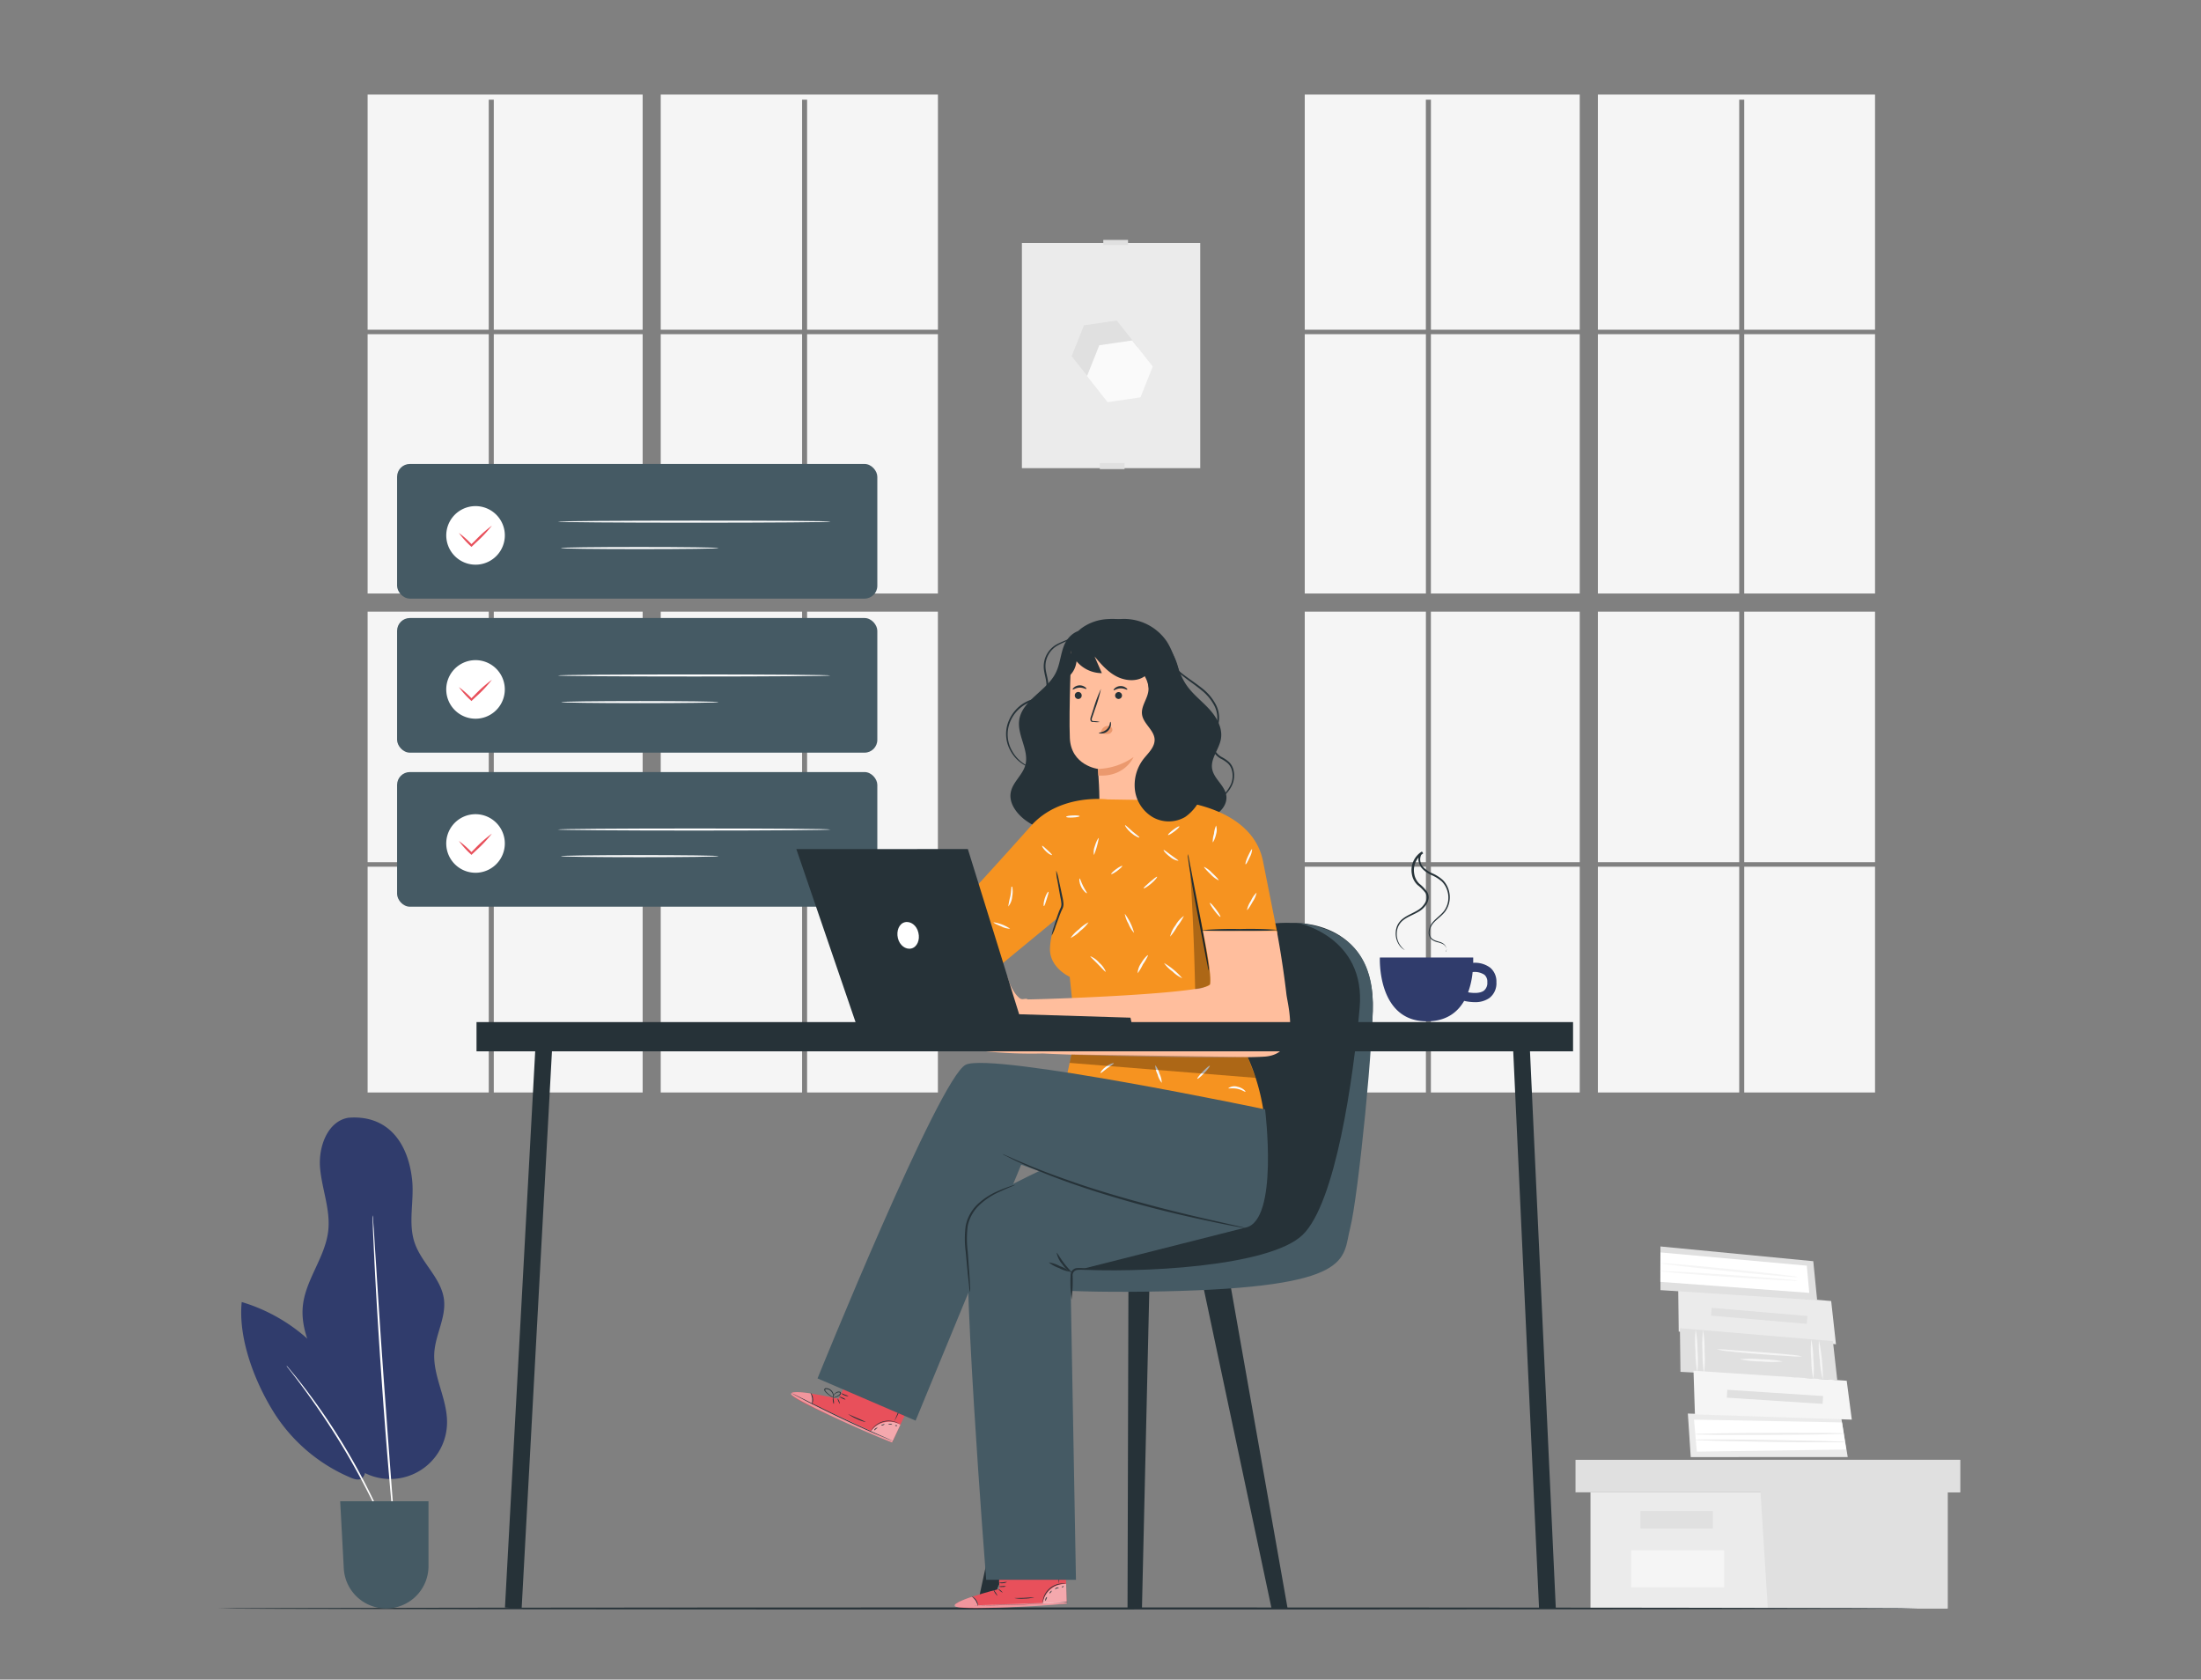 <svg xmlns="http://www.w3.org/2000/svg" id="Layer_1" data-name="Layer 1" viewBox="0 0 557 425"><rect x="0" y="0" width="557" height="425" fill="#808080" stroke="none"/><defs><style>.cls-1{fill:#ebebeb;}.cls-2{fill:#e0e0e0;}.cls-3{fill:#fafafa;}.cls-4{fill:#f5f5f5;}.cls-5{fill:#fff;}.cls-6{fill:#263238;}.cls-7{fill:#303c6c;}.cls-8{fill:#455a64;}.cls-9{fill:#e8505b;}.cls-10{fill:#ffbe9d;}.cls-11{fill:#eb996e;}.cls-12{opacity:0.5;}.cls-13{opacity:0.4;}.cls-14{fill:#f69320;}.cls-15,.cls-16{opacity:0.3;}</style></defs><rect class="cls-1" x="258.61" y="61.49" width="45.13" height="56.97"></rect><rect class="cls-2" x="278.33" y="117.18" width="6.26" height="1.52"></rect><polygon class="cls-2" points="282.62 81.1 274.31 82.32 271.2 90.13 276.42 96.72 284.73 95.5 287.83 87.69 282.62 81.1"></polygon><polygon class="cls-3" points="286.51 86.15 278.19 87.36 275.09 95.17 280.3 101.76 288.61 100.55 291.72 92.74 286.51 86.15"></polygon><rect class="cls-2" x="279.21" y="60.71" width="6.26" height="1.3"></rect><rect class="cls-4" x="330.19" y="84.56" width="30.66" height="65.62"></rect><rect class="cls-4" x="362.11" y="154.77" width="37.67" height="63.4"></rect><polygon class="cls-4" points="404.37 83.43 440.14 83.43 440.14 25.22 441.41 25.22 441.41 83.43 474.51 83.43 474.51 23.93 404.37 23.93 404.37 83.43"></polygon><rect class="cls-4" x="330.19" y="154.77" width="30.66" height="63.4"></rect><rect class="cls-4" x="441.41" y="154.77" width="33.1" height="63.4"></rect><rect class="cls-4" x="362.11" y="84.56" width="37.67" height="65.62"></rect><rect class="cls-4" x="441.41" y="84.56" width="33.1" height="65.62"></rect><rect class="cls-4" x="330.19" y="219.31" width="30.66" height="57.13"></rect><polygon class="cls-4" points="360.84 83.43 360.84 25.22 362.12 25.22 362.12 83.43 399.78 83.43 399.78 23.93 330.19 23.93 330.19 83.43 360.84 83.43"></polygon><rect class="cls-4" x="362.11" y="219.31" width="37.67" height="57.13"></rect><rect class="cls-4" x="441.41" y="219.31" width="33.1" height="57.13"></rect><rect class="cls-4" x="404.37" y="84.56" width="35.77" height="65.62"></rect><rect class="cls-4" x="404.37" y="219.31" width="35.77" height="57.13"></rect><rect class="cls-4" x="404.37" y="154.77" width="35.77" height="63.4"></rect><rect class="cls-4" x="93.03" y="84.56" width="30.66" height="65.62"></rect><rect class="cls-4" x="124.96" y="154.77" width="37.67" height="63.4"></rect><polygon class="cls-4" points="167.21 83.43 202.98 83.43 202.98 25.22 204.25 25.22 204.25 83.43 237.36 83.43 237.36 23.93 167.21 23.93 167.21 83.43"></polygon><rect class="cls-4" x="93.03" y="154.77" width="30.66" height="63.4"></rect><rect class="cls-4" x="204.25" y="154.77" width="33.1" height="63.4"></rect><rect class="cls-4" x="124.96" y="84.56" width="37.67" height="65.62"></rect><rect class="cls-4" x="204.25" y="84.56" width="33.1" height="65.62"></rect><rect class="cls-4" x="93.03" y="219.31" width="30.66" height="57.13"></rect><polygon class="cls-4" points="123.69 83.43 123.69 25.22 124.96 25.22 124.96 83.43 162.63 83.43 162.63 23.93 93.03 23.93 93.03 83.43 123.69 83.43"></polygon><rect class="cls-4" x="124.96" y="219.31" width="37.67" height="57.13"></rect><rect class="cls-4" x="204.25" y="219.31" width="33.1" height="57.13"></rect><rect class="cls-4" x="167.21" y="84.56" width="35.77" height="65.62"></rect><rect class="cls-4" x="167.21" y="219.31" width="35.77" height="57.13"></rect><rect class="cls-4" x="167.21" y="154.77" width="35.77" height="63.4"></rect><polygon class="cls-1" points="402.5 377.61 402.5 407 445.48 407 492.88 407 492.88 377.61 402.5 377.61"></polygon><polygon class="cls-2" points="398.71 369.39 398.71 377.61 496.04 377.61 496.04 369.39 445.48 369.39 398.71 369.39"></polygon><polygon class="cls-2" points="447.38 407 492.88 407 492.88 377.61 496.04 377.61 496.04 369.39 445.48 369.39 445.48 376.85 447.38 407"></polygon><rect class="cls-2" x="415.14" y="382.35" width="18.33" height="4.42"></rect><rect class="cls-4" x="412.78" y="392.3" width="23.54" height="9.34"></rect><polygon class="cls-1" points="424.83 336.94 424.7 325.89 463.41 329.21 464.62 340.14 424.83 336.94"></polygon><rect class="cls-2" x="444.19" y="320.77" width="1.99" height="24.3" transform="translate(75.55 748.14) rotate(-85.11)"></rect><polygon class="cls-2" points="420.21 326.45 420.2 315.4 458.88 319.13 459.86 329 420.21 326.45"></polygon><polygon class="cls-5" points="420.2 316.91 420.18 324.36 457.87 327.14 457.24 320.26 420.2 316.91"></polygon><path class="cls-4" d="M455,323.13a7.51,7.51,0,0,1-1.37,0l-3.7-.29c-3.13-.27-7.45-.68-12.21-1.16s-9.07-.94-12.19-1.31l-3.69-.45a6.61,6.61,0,0,1-1.35-.24,6.51,6.51,0,0,1,1.37,0l3.7.29c3.13.27,7.44.67,12.21,1.15s9.08.95,12.19,1.31l3.69.46A6.61,6.61,0,0,1,455,323.13Z"></path><path class="cls-4" d="M454.93,324.06a6.39,6.39,0,0,1-1.38,0l-3.74-.18c-3.15-.17-7.51-.45-12.32-.78s-9.17-.67-12.32-.93l-3.73-.35a7.77,7.77,0,0,1-1.36-.19,6.48,6.48,0,0,1,1.38,0l3.74.18c3.16.17,7.52.45,12.33.78s9.16.67,12.31.93l3.73.35A7.77,7.77,0,0,1,454.93,324.06Z"></path><polygon class="cls-2" points="425.27 347.13 425.13 336.08 463.85 339.36 464.95 349.22 425.27 347.13"></polygon><path class="cls-4" d="M429.54,347.36a28.77,28.77,0,0,1-.47-5.44,28,28,0,0,1,.05-5.47,29.57,29.57,0,0,1,.47,5.45A28.74,28.74,0,0,1,429.54,347.36Z"></path><path class="cls-4" d="M431,336.58a28.7,28.7,0,0,1,.37,5.42,27.78,27.78,0,0,1-.14,5.45,29.45,29.45,0,0,1-.38-5.43A28,28,0,0,1,431,336.58Z"></path><path class="cls-5" d="M434.52,341.44c6.75.75,14.68,1.17,21.54,1.78"></path><path class="cls-4" d="M456.06,343.22a18.75,18.75,0,0,1-3.17-.08c-1.95-.11-4.64-.27-7.62-.5s-5.67-.47-7.62-.7a17.66,17.66,0,0,1-3.13-.5,21.33,21.33,0,0,1,3.17.14l7.62.55c3,.22,5.67.44,7.61.65A18.41,18.41,0,0,1,456.06,343.22Z"></path><path class="cls-4" d="M458.89,348.9a23.79,23.79,0,0,1-.5-4.93,23.5,23.5,0,0,1,0-5,24,24,0,0,1,.5,4.94A23.34,23.34,0,0,1,458.89,348.9Z"></path><path class="cls-4" d="M461.28,349a23.42,23.42,0,0,1-.75-4.93,24.3,24.3,0,0,1-.23-5,47.59,47.59,0,0,1,1,9.91Z"></path><path class="cls-5" d="M440.26,343.91c4.27.3,7.52.51,10.92.59"></path><path class="cls-4" d="M451.18,344.5a29.23,29.23,0,0,1-5.47,0,27.77,27.77,0,0,1-5.45-.56,30,30,0,0,1,5.48,0A28.36,28.36,0,0,1,451.18,344.5Z"></path><polygon class="cls-1" points="427.87 368.7 427.14 357.68 465.98 358.91 467.6 368.69 427.87 368.7"></polygon><polygon class="cls-5" points="429.41 367.32 467.2 366.78 466.15 359.92 428.7 359.22 429.41 367.32"></polygon><polygon class="cls-4" points="428.93 357.9 428.57 346.85 467.34 349.38 468.63 359.22 428.93 357.9"></polygon><rect class="cls-2" x="448.21" y="341.31" width="1.99" height="24.3" transform="translate(67.32 778.78) rotate(-86.28)"></rect><path class="cls-1" d="M466.54,362.74a8.12,8.12,0,0,1-1.49.11l-4,.1c-3.42.06-8.13.1-13.34.12s-9.92,0-13.34,0l-4-.07a9.87,9.87,0,0,1-1.49-.09,7.07,7.07,0,0,1,1.48-.11l4.05-.1c3.41-.06,8.13-.11,13.34-.13s9.93,0,13.34,0l4,.06A7.72,7.72,0,0,1,466.54,362.74Z"></path><path class="cls-1" d="M467,364.88a8.07,8.07,0,0,1-1.5.08l-4.07,0c-3.44,0-8.19,0-13.43-.11s-10-.17-13.43-.26l-4.07-.14a8.77,8.77,0,0,1-1.5-.12,7.18,7.18,0,0,1,1.5-.08l4.07,0c3.44,0,8.19,0,13.44.11s10,.17,13.43.26l4.07.14A8.56,8.56,0,0,1,467,364.88Z"></path><path class="cls-6" d="M485.4,407c0,.15-96.34.26-215.16.26S55.06,407.15,55.06,407s96.32-.26,215.18-.26S485.4,406.86,485.4,407Z"></path><path class="cls-7" d="M88.19,282.83c-5.29.85-7.65,7.36-7.19,12.7s2.66,10.56,2.07,15.88c-.75,6.77-5.86,12.49-6.45,19.27-.71,8,4.95,15.09,6.64,22.94.82,3.81.7,7.85,2.12,11.49a14.37,14.37,0,0,0,27.75-5c.12-6.14-3.67-11.92-3.21-18,.34-4.53,3-8.82,2.43-13.32-.68-5.36-5.64-9.17-7.4-14.27s-.06-10.75-.67-16.11c-1.08-9.64-6.42-16.35-16.09-15.58"></path><path class="cls-7" d="M61.17,329.47c-.9,8.92,3,19.42,7.64,27.12a42.53,42.53,0,0,0,20,17.34c.94.39,2.1.72,2.88.08a2.82,2.82,0,0,0,.73-2.28,43.8,43.8,0,0,0-31.22-42.26"></path><path class="cls-5" d="M100.05,392.59a1.77,1.77,0,0,1-.26-.49l-.64-1.47c-.53-1.27-1.33-3.11-2.35-5.36a191.9,191.9,0,0,0-8.86-17.15C84.12,361.61,80.26,356,77.34,352c-1.46-2-2.67-3.59-3.52-4.69l-1-1.27a1.93,1.93,0,0,1-.3-.46,2.31,2.31,0,0,1,.38.4l1,1.21c.89,1.06,2.14,2.62,3.64,4.6a160.4,160.4,0,0,1,10.75,16.09,161,161,0,0,1,8.75,17.27c1,2.27,1.74,4.13,2.22,5.43l.55,1.5A3,3,0,0,1,100.05,392.59Z"></path><path class="cls-5" d="M94.3,307.52a5.49,5.49,0,0,1,.1.86q.06.9.18,2.46c.14,2.18.33,5.26.58,9,.48,7.63,1.16,18.18,2,29.82s1.62,22.19,2.21,29.82c.29,3.78.53,6.85.7,9,.07,1,.12,1.86.16,2.46a4.65,4.65,0,0,1,0,.86,5.33,5.33,0,0,1-.13-.85c-.06-.6-.15-1.42-.26-2.45-.21-2.18-.5-5.25-.85-9-.69-7.62-1.55-18.16-2.37-29.81s-1.44-22.2-1.83-29.84c-.18-3.79-.32-6.87-.42-9,0-1-.06-1.86-.09-2.47A5.16,5.16,0,0,1,94.3,307.52Z"></path><path class="cls-8" d="M86.09,379.87h22.35v16.4A10.72,10.72,0,0,1,97.71,407h0A10.72,10.72,0,0,1,87,396.85Z"></path><path class="cls-7" d="M377.15,244.88a6.45,6.45,0,0,0-4.33-1.25c0-.83,0-1.34,0-1.34H349.2s-.74,15.57,11.19,16.12c5.34.25,8.39-2.14,10.14-5.15a12.24,12.24,0,0,0,2.67.32,6.2,6.2,0,0,0,3.72-1.05,4.68,4.68,0,0,0,1.77-4A4.56,4.56,0,0,0,377.15,244.88Zm-1.62,5.79c-1,.75-2.81.64-4,.42a20.61,20.61,0,0,0,1.14-5.12,4.49,4.49,0,0,1,3,.69,2.3,2.3,0,0,1,.72,1.88A2.49,2.49,0,0,1,375.53,250.67Z"></path><path class="cls-6" d="M365.9,240.87a1.27,1.27,0,0,0,.19-.6,1.79,1.79,0,0,0-1-1.41,5.88,5.88,0,0,0-1.25-.43,4,4,0,0,1-1.51-.68,2.25,2.25,0,0,1-.78-1.75,4,4,0,0,1,.6-2.06c.81-1.31,2.27-2.14,3.29-3.44a5.73,5.73,0,0,0,.86-5,5.63,5.63,0,0,0-1.39-2.42,9.59,9.59,0,0,0-2.52-1.6,7.1,7.1,0,0,1-2.67-1.91,4,4,0,0,1-.7-1.58,2.68,2.68,0,0,1,.23-1.79,2,2,0,0,1,.65-.69l.26.44a5,5,0,0,0-2.26,5.18,4.36,4.36,0,0,0,1.29,2.48,10.49,10.49,0,0,1,2,2.11,2.68,2.68,0,0,1,.35,1.46,3.41,3.41,0,0,1-.41,1.38,5.54,5.54,0,0,1-1.81,1.94c-1.45.92-2.95,1.38-4.05,2.22a4.24,4.24,0,0,0-1.77,3.09,5.06,5.06,0,0,0,.47,2.73,5.24,5.24,0,0,0,1.53,1.84s-.06,0-.15-.07a3.61,3.61,0,0,1-.4-.26,4.38,4.38,0,0,1-1.16-1.42,5.15,5.15,0,0,1-.57-2.84,4.6,4.6,0,0,1,.48-1.78,4.81,4.81,0,0,1,1.35-1.58c1.15-.9,2.67-1.4,4-2.28a5.29,5.29,0,0,0,1.65-1.8,2.42,2.42,0,0,0,.05-2.4,10.82,10.82,0,0,0-2-2,4.8,4.8,0,0,1-1.45-2.75,5.53,5.53,0,0,1,2.51-5.72l.27.44a1.72,1.72,0,0,0-.48.52,2.82,2.82,0,0,0,.44,2.81,6.85,6.85,0,0,0,2.48,1.75,9.88,9.88,0,0,1,2.64,1.71,6,6,0,0,1,1.5,2.65,6.16,6.16,0,0,1-1,5.38c-1.12,1.37-2.57,2.17-3.31,3.36s-.82,2.69.05,3.4,1.95.69,2.67,1.15a1.94,1.94,0,0,1,1,1.6,1,1,0,0,1-.17.47Z"></path><rect class="cls-8" x="100.49" y="117.4" width="121.53" height="34.07" rx="3.23"></rect><path class="cls-5" d="M126.11,140.13A7.41,7.41,0,1,1,125,129.71,7.4,7.4,0,0,1,126.11,140.13Z"></path><path class="cls-9" d="M124.49,133a33.18,33.18,0,0,1-4,4.26l-1,.95-.19.17-.17-.17a23.08,23.08,0,0,1-3-3.35,22.49,22.49,0,0,1,3.35,3h-.36c.32-.3.64-.62,1-.95A33.54,33.54,0,0,1,124.49,133Z"></path><path class="cls-5" d="M210.16,132c0,.14-15.45.26-34.5.26s-34.5-.12-34.5-.26,15.44-.26,34.5-.26S210.16,131.8,210.16,132Z"></path><path class="cls-5" d="M181.86,138.68c0,.15-8.93.26-20,.26s-19.95-.11-19.95-.26,8.93-.26,19.95-.26S181.86,138.54,181.86,138.68Z"></path><rect class="cls-8" x="100.49" y="156.38" width="121.53" height="34.07" rx="3.23"></rect><path class="cls-5" d="M126.11,179.1A7.41,7.41,0,1,1,125,168.69,7.41,7.41,0,0,1,126.11,179.1Z"></path><path class="cls-9" d="M124.49,172a32.13,32.13,0,0,1-4,4.27l-1,.94-.19.18-.17-.18a22.49,22.49,0,0,1-3-3.35,23.22,23.22,0,0,1,3.35,3h-.36l1-1A33.21,33.21,0,0,1,124.49,172Z"></path><path class="cls-5" d="M210.16,170.92c0,.15-15.45.26-34.5.26s-34.5-.11-34.5-.26,15.44-.26,34.5-.26S210.16,170.78,210.16,170.92Z"></path><path class="cls-5" d="M181.86,177.66c0,.14-8.93.26-20,.26S142,177.8,142,177.66s8.93-.26,19.95-.26S181.86,177.52,181.86,177.66Z"></path><rect class="cls-8" x="100.49" y="195.36" width="121.53" height="34.07" rx="3.23"></rect><path class="cls-5" d="M126.11,218.08A7.41,7.41,0,1,1,125,207.67,7.4,7.4,0,0,1,126.11,218.08Z"></path><path class="cls-9" d="M124.49,210.93a33.61,33.61,0,0,1-4,4.27l-1,.94-.19.18-.17-.18a22.49,22.49,0,0,1-3-3.35,22.49,22.49,0,0,1,3.35,3h-.36l1-1A33.54,33.54,0,0,1,124.49,210.93Z"></path><path class="cls-5" d="M210.16,209.9c0,.14-15.45.26-34.5.26s-34.5-.12-34.5-.26,15.44-.26,34.5-.26S210.16,209.75,210.16,209.9Z"></path><path class="cls-5" d="M181.86,216.64c0,.14-8.93.26-20,.26s-19.95-.12-19.95-.26,8.93-.26,19.95-.26S181.86,216.49,181.86,216.64Z"></path><polygon class="cls-6" points="290.9 324.37 288.99 407 285.34 407 285.57 324.57 290.9 324.37"></polygon><polygon class="cls-6" points="304.06 323.45 321.79 407 325.85 407 311.09 323.45 304.06 323.45"></polygon><polygon class="cls-6" points="270.85 324.37 251.24 407 247.18 407 264.97 324.03 270.85 324.37"></polygon><path class="cls-6" d="M327.07,233.53s22.47-1.29,20.22,24.71-3.53,52.31-11.87,61.3-92.43,9.31-99.49,1.92,13.48-7.06,17.33-7.06,27.6,2.25,35.3-18S294.34,232.24,327.07,233.53Z"></path><path class="cls-8" d="M328.52,233.54s17.17,3.52,15.56,21.49-6.09,49.42-14.44,57.45-41,9.77-58.73,8.66C250.37,319.86,237.4,316,237.4,316s-3.75,2.41-2.61,4,11.15,7.8,59.7,6.76,45.17-8.2,47.19-16,6.24-49.54,5.66-58.71S342.13,235.15,328.52,233.54Z"></path><path class="cls-6" d="M280.27,157.31a13.07,13.07,0,0,1,15,5c2.17,3.35,2.67,7.58,4.89,10.9,1.57,2.36,3.89,4.09,5.81,6.17s3.49,4.83,3,7.61c-.45,2.62-2.66,4.93-2.22,7.55.42,2.46,3,4.06,3.54,6.5.6,2.87-2.17,5.55-5.06,6s-5.78-.67-8.51-1.75-5.63-2.17-8.52-1.64c-3.36.61-5.92,3.23-8.86,5a18.31,18.31,0,0,1-19.95-1.19c-2.21-1.69-4.13-4.31-3.59-7,.49-2.54,2.94-4.3,3.66-6.79,1.06-3.7-2-7.49-1.55-11.31.62-5.14,7-7.49,9.28-12.13,1.11-2.23,1.2-4.84,2.18-7.12s3.52-4.33,5.81-3.36"></path><path class="cls-10" d="M278.11,204.1c.34-1.83-.25-9.53-.25-9.53s-6.83-.86-7.12-7.83.4-23,.4-23l12.56-6,11,12.51.21,33.79Z"></path><path class="cls-6" d="M272,176a.87.87,0,1,0,1.74,0,.88.88,0,0,0-.86-.91A.87.87,0,0,0,272,176Z"></path><path class="cls-6" d="M271.47,174.47c.11.11.76-.43,1.7-.47s1.63.44,1.73.31-.07-.27-.37-.49a2.21,2.21,0,0,0-1.39-.4,2.27,2.27,0,0,0-1.34.52C271.51,174.19,271.42,174.41,271.47,174.47Z"></path><path class="cls-6" d="M282.2,176a.87.87,0,1,0,.89-.88A.88.88,0,0,0,282.2,176Z"></path><path class="cls-6" d="M281.83,174.65c.11.11.76-.43,1.7-.47s1.63.44,1.73.31-.07-.27-.37-.49a2.21,2.21,0,0,0-1.39-.4,2.27,2.27,0,0,0-1.34.52C281.87,174.37,281.78,174.59,281.83,174.65Z"></path><path class="cls-6" d="M278.32,182.69a5.66,5.66,0,0,0-1.52-.23c-.24,0-.47-.06-.51-.23a1.39,1.39,0,0,1,.14-.77c.22-.63.44-1.29.68-2a36.93,36.93,0,0,0,1.51-5.15,35,35,0,0,0-1.89,5c-.23.69-.44,1.36-.65,2a1.68,1.68,0,0,0-.11,1,.61.61,0,0,0,.4.36,1.57,1.57,0,0,0,.41,0A5.37,5.37,0,0,0,278.32,182.69Z"></path><path class="cls-11" d="M277.86,194.57a16.63,16.63,0,0,0,9-3s-2.13,5.08-8.92,4.67Z"></path><path class="cls-11" d="M278.66,185.15a1.82,1.82,0,0,1,1.08-1.34,1.46,1.46,0,0,1,1.21,0,1,1,0,0,1,.55,1,1.18,1.18,0,0,1-1,.89,3.27,3.27,0,0,1-1.39-.09,1,1,0,0,1-.36-.13.34.34,0,0,1-.16-.33"></path><path class="cls-6" d="M281,182.65c.07,0,.18.26.15.71a2.51,2.51,0,0,1-.77,1.58,2.46,2.46,0,0,1-1.62.67c-.45,0-.71-.12-.7-.18s1.1-.06,2-.87S280.83,182.65,281,182.65Z"></path><path class="cls-6" d="M270.56,163a8.38,8.38,0,0,0,8.28,7.33L277,166.11c1.68,2,3.42,4,5.72,5.13s5.33,1.3,7.29-.38c.64,1.71.63,3.6,1.21,5.32s2,8.83,3.77,8.56c1.65-.25,2.82-7.42,3.25-9a14.8,14.8,0,0,0-3.27-12.93,17.73,17.73,0,0,0-14.6-6.16,12.26,12.26,0,0,0-6.78,2.39,9.45,9.45,0,0,0-3.33,5.33"></path><path class="cls-6" d="M261.2,194.35a2.18,2.18,0,0,1-.47-.11,6.63,6.63,0,0,1-1.28-.54,9.13,9.13,0,0,1-3.64-3.57,8.64,8.64,0,0,1-.65-7.44,9.72,9.72,0,0,1,2.56-3.74,9.12,9.12,0,0,1,4.32-2.19,3.65,3.65,0,0,0,2-1,3.32,3.32,0,0,0,.77-2c.12-1.47-.46-2.9-.63-4.34a6.39,6.39,0,0,1,.82-4,6.46,6.46,0,0,1,2.59-2.46c1-.51,1.88-.84,2.66-1.18a10.41,10.41,0,0,0,1.91-1,6.43,6.43,0,0,0,1.31-1.28s-.06.15-.22.43a4.37,4.37,0,0,1-1,1,9.64,9.64,0,0,1-1.91,1.11c-.78.36-1.68.72-2.6,1.23a6,6,0,0,0-2.39,2.35,5.92,5.92,0,0,0-.72,3.75c.16,1.37.77,2.8.65,4.44a3.73,3.73,0,0,1-.89,2.31,4.21,4.21,0,0,1-2.28,1.12,9,9,0,0,0-6.55,5.59,8.34,8.34,0,0,0,.52,7.09,9.26,9.26,0,0,0,3.42,3.57C260.57,194.12,261.22,194.29,261.2,194.35Z"></path><path class="cls-6" d="M306.49,203.51s.59-.4,1.63-1.14a9.61,9.61,0,0,0,3.42-4,5.57,5.57,0,0,0,.19-3.54,3.81,3.81,0,0,0-1-1.68A8.57,8.57,0,0,0,309,192a4.8,4.8,0,0,1-2.53-4.05c-.08-1.81,1.05-3.31,1.45-4.92a6.67,6.67,0,0,0-.76-4.74,12.09,12.09,0,0,0-3-3.55c-2.3-1.92-4.68-3.33-6.33-5a10.53,10.53,0,0,1-2.94-4.57,6,6,0,0,1-.24-1.47,1.76,1.76,0,0,1,0-.52,11.47,11.47,0,0,0,.4,1.93,10.89,10.89,0,0,0,3,4.36c1.64,1.57,4,2.93,6.39,4.87a12.45,12.45,0,0,1,3.1,3.68,7.18,7.18,0,0,1,.82,5.11c-.46,1.75-1.53,3.19-1.45,4.77a4.34,4.34,0,0,0,2.27,3.66,8.67,8.67,0,0,1,1.86,1.28,4.14,4.14,0,0,1,1.09,1.88,5.92,5.92,0,0,1-.27,3.8,7.64,7.64,0,0,1-1.8,2.56,11.88,11.88,0,0,1-1.85,1.46,13.34,13.34,0,0,1-1.27.76A2.23,2.23,0,0,1,306.49,203.51Z"></path><path class="cls-6" d="M270.34,171.29a5.82,5.82,0,0,0,1.94-3.12,17.19,17.19,0,0,0,.45-3.71c0-.36,0-.83-.38-.92s-.62.25-.79.56a12.12,12.12,0,0,0-1.23,7.55l.23-.21"></path><path class="cls-9" d="M252.89,402.05l-.19-9,16.84-.45.41,13.15-1,.1c-4.64.38-23.62,1.62-26.75.76C238.66,405.65,252.89,402.05,252.89,402.05Z"></path><g class="cls-12"><path class="cls-5" d="M263.84,405.78a5.82,5.82,0,0,1,2.05-3.64,5.66,5.66,0,0,1,3.91-1.33l.13,4.7Z"></path></g><g class="cls-13"><path class="cls-5" d="M245.94,404.06s-5,1.58-4.32,2.39,19.87.28,28.33-.7l0-.37-22.42.81S246.93,404.07,245.94,404.06Z"></path></g><path class="cls-6" d="M270.18,405.36l-.29,0-.83.07-3.06.22c-2.58.16-6.15.34-10.1.45s-7.52.14-10.11.12l-3.06,0-.84,0-.29,0a.94.94,0,0,1,.29,0h.84l3.06,0c2.59,0,6.16-.06,10.11-.17s7.51-.27,10.09-.4l3.06-.15.84,0Z"></path><path class="cls-6" d="M247.5,406.45a6.92,6.92,0,0,0-.61-1.45,7.31,7.31,0,0,0-1.07-1.14,2.72,2.72,0,0,1,1.68,2.59Z"></path><path class="cls-6" d="M252.4,403.79s-.29-.25-.55-.63-.42-.72-.37-.75.29.25.54.63S252.45,403.76,252.4,403.79Z"></path><path class="cls-6" d="M253.75,403s-.31-.13-.61-.38-.51-.49-.47-.53.31.12.6.38S253.78,403,253.75,403Z"></path><path class="cls-6" d="M254.57,401.42a2,2,0,0,1-.88.13,2.11,2.11,0,0,1-.88-.06c0-.06.39-.12.87-.14A1.94,1.94,0,0,1,254.57,401.42Z"></path><path class="cls-6" d="M254.83,400.29a1.73,1.73,0,0,1-1,.31,1.65,1.65,0,0,1-1-.11,7.56,7.56,0,0,1,1-.09A4.51,4.51,0,0,1,254.83,400.29Z"></path><path class="cls-6" d="M251.79,402.34a3.33,3.33,0,0,1-1.08,0,6.64,6.64,0,0,1-1.16-.22,3.16,3.16,0,0,1-.67-.26.54.54,0,0,1-.27-.33.41.41,0,0,1,.15-.43,2,2,0,0,1,2.47.51,1.94,1.94,0,0,1,.37.71.65.65,0,0,1,0,.29,3.42,3.42,0,0,0-.52-.91,2,2,0,0,0-.94-.57,1.7,1.7,0,0,0-1.29.12c-.17.13-.09.33.1.44a3.26,3.26,0,0,0,.61.25,7.73,7.73,0,0,0,1.13.26C251.38,402.31,251.79,402.3,251.79,402.34Z"></path><path class="cls-6" d="M251.51,402.4a1.11,1.11,0,0,1-.14-.75,1.81,1.81,0,0,1,.27-.8,1.12,1.12,0,0,1,.89-.58.43.43,0,0,1,.34.49,1,1,0,0,1-.17.49,3.14,3.14,0,0,1-.49.67,1.56,1.56,0,0,1-.61.46s.21-.2.5-.55a3.7,3.7,0,0,0,.44-.67c.14-.23.23-.64,0-.68s-.54.25-.7.48a1.7,1.7,0,0,0-.29.71A4.77,4.77,0,0,0,251.51,402.4Z"></path><path class="cls-6" d="M269.71,400.76s-.49,0-1.25.08a5.38,5.38,0,0,0-2.68,1.19,5.46,5.46,0,0,0-1.63,2.45c-.24.73-.25,1.21-.29,1.21a1.12,1.12,0,0,1,0-.34,5.56,5.56,0,0,1,.16-.92,5.13,5.13,0,0,1,4.44-3.73,4.77,4.77,0,0,1,.92,0A1.26,1.26,0,0,1,269.71,400.76Z"></path><path class="cls-6" d="M267.77,393.8a29.69,29.69,0,0,1,.24,3.46,30.67,30.67,0,0,1,0,3.46,27.06,27.06,0,0,1-.24-3.46A28.07,28.07,0,0,1,267.77,393.8Z"></path><path class="cls-6" d="M261.68,404.2a9.85,9.85,0,0,1-2.45.31,8.82,8.82,0,0,1-2.47-.13c0-.06,1.1,0,2.46-.07S261.67,404.14,261.68,404.2Z"></path><path class="cls-6" d="M265,404.11s-.09.23-.19.49-.16.48-.22.48-.09-.27,0-.56S264.94,404.07,265,404.11Z"></path><path class="cls-6" d="M266.18,402.52s-.06.22-.23.4-.34.3-.38.26.06-.22.23-.4S266.14,402.48,266.18,402.52Z"></path><path class="cls-6" d="M267.94,401.77c0,.05-.24.06-.48.15s-.42.23-.47.2.09-.28.4-.39S268,401.71,267.94,401.77Z"></path><path class="cls-6" d="M269.2,401.4c0,.05-.08.14-.21.2s-.27.06-.29,0,.07-.14.21-.2S269.17,401.35,269.2,401.4Z"></path><path class="cls-9" d="M212.22,353.94l3.9-8.1,15.22,7.22L225.76,365l-1-.39c-4.32-1.76-21.8-9.24-24.21-11.42C197.9,350.72,212.22,353.94,212.22,353.94Z"></path><g class="cls-12"><path class="cls-5" d="M220.3,362.23a5.79,5.79,0,0,1,3.48-2.32,5.68,5.68,0,0,1,4.08.58l-2,4.25Z"></path></g><g class="cls-13"><path class="cls-5" d="M205.12,352.59s-5.16-.84-4.94.18S217.77,362,225.76,365l.13-.35-20.36-9.43S206,353.05,205.12,352.59Z"></path></g><path class="cls-6" d="M226.14,364.72l-.28-.1-.77-.31-2.82-1.19c-2.38-1-5.65-2.47-9.22-4.16s-6.77-3.29-9.07-4.47l-2.71-1.43-.73-.4a1.16,1.16,0,0,1-.25-.15,1.69,1.69,0,0,1,.27.12l.75.36,2.74,1.37c2.31,1.15,5.52,2.73,9.09,4.42s6.82,3.16,9.18,4.21l2.8,1.25.76.35A1.63,1.63,0,0,1,226.14,364.72Z"></path><path class="cls-6" d="M205.43,355.43a6.62,6.62,0,0,0,.1-1.56,6.3,6.3,0,0,0-.44-1.51,2.22,2.22,0,0,1,.65,1.48A2.32,2.32,0,0,1,205.43,355.43Z"></path><path class="cls-6" d="M211,355.28a1.78,1.78,0,0,1-.21-.81,2,2,0,0,1,0-.84c.06,0,.15.36.21.81A2,2,0,0,1,211,355.28Z"></path><path class="cls-6" d="M212.54,355.21s-.22-.25-.37-.61-.23-.67-.18-.69.22.25.37.61S212.59,355.19,212.54,355.21Z"></path><path class="cls-6" d="M214,354.14a2,2,0,0,1-.84-.27c-.45-.21-.78-.41-.76-.46s.4.07.84.27A2,2,0,0,1,214,354.14Z"></path><path class="cls-6" d="M214.75,353.25a1.62,1.62,0,0,1-1-.16,1.71,1.71,0,0,1-.86-.55,5.51,5.51,0,0,1,.93.36A7.57,7.57,0,0,1,214.75,353.25Z"></path><path class="cls-6" d="M211.11,353.7a2.92,2.92,0,0,1-1-.46,6.5,6.5,0,0,1-.93-.73,3.48,3.48,0,0,1-.48-.52.66.66,0,0,1-.1-.42.42.42,0,0,1,.34-.32,2,2,0,0,1,2,1.57,2,2,0,0,1,0,.8.65.65,0,0,1-.1.28,3.22,3.22,0,0,0-.05-1,2,2,0,0,0-.58-.94,1.7,1.7,0,0,0-1.21-.48c-.21.05-.23.26-.11.44a3.43,3.43,0,0,0,.44.5,7.55,7.55,0,0,0,.89.74C210.75,353.5,211.12,353.67,211.11,353.7Z"></path><path class="cls-6" d="M210.83,353.63a1.09,1.09,0,0,1,.21-.73,1.92,1.92,0,0,1,.61-.59,1.09,1.09,0,0,1,1-.11.43.43,0,0,1,.09.59,1.08,1.08,0,0,1-.38.36,3.26,3.26,0,0,1-.74.38,1.68,1.68,0,0,1-.75.13,7.36,7.36,0,0,1,.7-.27,4.18,4.18,0,0,0,.69-.39c.23-.15.5-.47.27-.63a1,1,0,0,0-.84.11,1.81,1.81,0,0,0-.58.5A5,5,0,0,0,210.83,353.63Z"></path><path class="cls-6" d="M227.8,360.41s-.42-.25-1.14-.5a5.27,5.27,0,0,0-5.5,1.3c-.54.54-.77,1-.8,1a.86.86,0,0,1,.14-.31,4.2,4.2,0,0,1,.56-.74,5.13,5.13,0,0,1,5.64-1.33,4.17,4.17,0,0,1,.83.42C227.71,360.32,227.81,360.4,227.8,360.41Z"></path><path class="cls-6" d="M229.22,353.32a27.68,27.68,0,0,1-1.35,3.19,29.46,29.46,0,0,1-1.53,3.11,61,61,0,0,1,2.88-6.3Z"></path><path class="cls-6" d="M219.08,359.84a9.53,9.53,0,0,1-2.33-.83,9.74,9.74,0,0,1-2.14-1.23s1,.48,2.23,1S219.1,359.79,219.08,359.84Z"></path><path class="cls-6" d="M222.07,361.25c0,.05-.18.17-.39.35s-.36.36-.41.33,0-.28.28-.48S222.05,361.2,222.07,361.25Z"></path><path class="cls-6" d="M223.86,360.38c0,.05-.16.17-.39.25s-.44.11-.46.06.15-.16.39-.25S223.84,360.33,223.86,360.38Z"></path><path class="cls-6" d="M225.77,360.5c0,.05-.24-.05-.5-.07s-.48,0-.5,0,.2-.21.52-.17S225.8,360.46,225.77,360.5Z"></path><path class="cls-6" d="M227.06,360.74c0,.06-.13.1-.28.09s-.27-.07-.27-.12.13-.1.28-.09S227.06,360.69,227.06,360.74Z"></path><path class="cls-14" d="M323.27,236.25l-3.58-18c-2.64-14.7-23.25-15.71-23.25-15.71l-16.17-.26s-12-1.61-19.39,6.73c-7.66,8.63-17.06,18.84-17.06,18.84L251,246l17-14a17.36,17.36,0,0,0-2.29,8.17c0,4.78,5,7,5,7l1.53,14.58-5.08,23.53L320,283.07a52.64,52.64,0,0,0-7.79-22.19l1-24.63Z"></path><path class="cls-6" d="M300.6,216.12a4.92,4.92,0,0,1,.28,1.15c.16.85.37,1.9.62,3.15.53,2.78,1.23,6.4,2,10.4s1.43,7.75,1.86,10.44c.21,1.34.37,2.42.46,3.18a4.78,4.78,0,0,1,.07,1.18,5.83,5.83,0,0,1-.27-1.15c-.17-.85-.38-1.9-.62-3.15-.54-2.78-1.24-6.4-2-10.4s-1.44-7.76-1.87-10.44c-.21-1.34-.36-2.43-.45-3.18A5.23,5.23,0,0,1,300.6,216.12Z"></path><path class="cls-6" d="M323.53,235.31a90.48,90.48,0,0,1-9.75.29,93.64,93.64,0,0,1-9.76-.22,89.23,89.23,0,0,1,9.76-.3A91.58,91.58,0,0,1,323.53,235.31Z"></path><path class="cls-10" d="M325.55,251.58c-1-8.62-2.43-16-2.43-16h-18.7s2.32,11,1.8,13.48c-.45,2.21-36.68,3.68-46.13,3.83-.56-.43-1.38.28-2.1-.35a7.33,7.33,0,0,1-1.61-2,11.78,11.78,0,0,1-1.29-2.93,1,1,0,0,0-1.79-.41c-.38.81,0,3.5,1.84,6.11s-2.91,1.24-4.63.78-7.12-1.63-7.68-1.2c-.81.64-.3,1.65,1.43,2.07s6.83,2.05,6.55,3-9-1.56-9-1.56-1.78-.84-2.14.22c-.65,1.9,8.83,3.82,9.74,4,.63.11.36,1.13-.31,1s-8.66-2.67-9.34-.74c-.51,1.48,7.78,1.65,9.16,3.12s-6.28-.79-6.72.64c-.16.53,3,.78,7.6,1.42a116.56,116.56,0,0,0,14.14.51c10.62.58,48.14,1.35,56.15.79C329.41,266.66,325.91,254.55,325.55,251.58Z"></path><path class="cls-6" d="M266.13,236.76a13.26,13.26,0,0,1,.63-2.43c.23-.74.5-1.62.84-2.59.17-.48.35-1,.57-1.51a7.87,7.87,0,0,0,.34-.76,2.71,2.71,0,0,0,.1-.77,11.92,11.92,0,0,0-.26-1.66c-.1-.54-.19-1.07-.29-1.58-.17-1-.32-1.85-.47-2.67a12.16,12.16,0,0,1-.3-2.5,12.52,12.52,0,0,1,.67,2.43c.17.81.37,1.7.57,2.65l.33,1.57a11.27,11.27,0,0,1,.27,1.75,3.15,3.15,0,0,1-.13.95c-.11.31-.26.56-.36.79-.22.5-.41,1-.59,1.47l-.94,2.55A10.74,10.74,0,0,1,266.13,236.76Z"></path><path class="cls-6" d="M287.92,168.55c1.45,1.86,3,4,2.69,6.33-.25,2-1.88,3.85-1.6,5.89.31,2.35,3,3.89,3.18,6.25.11,2-1.58,3.49-2.78,5a10.8,10.8,0,0,0-2.18,8,9.35,9.35,0,0,0,4.57,6.8,8.23,8.23,0,0,0,8.1-.08,11.49,11.49,0,0,0,4.48-6.27c1.12-3.22,1.42-7-.49-9.84-.78-1.14-1.91-2.12-2.17-3.48-.31-1.72.91-3.34,1.1-5.09.26-2.33-1.35-4.45-3.14-6s-3.87-2.76-5.2-4.69"></path><g class="cls-15"><path d="M301.22,221c.65,10,1,19.24,1.23,29.28a7.51,7.51,0,0,0,3.77-1.19C306.74,244.81,303.5,231.78,301.22,221Z"></path></g><path class="cls-3" d="M276.85,216.38a4,4,0,0,1,.22-2.27c.35-1.22.88-2.11,1-2.05a21.28,21.28,0,0,1-1.23,4.32Z"></path><path class="cls-3" d="M266.21,216.35c-.08.12-.79-.23-1.49-.89s-1.08-1.35-1-1.44.66.43,1.33,1.06S266.29,216.23,266.21,216.35Z"></path><path class="cls-3" d="M256.07,224.64s-.09-.09-.14-.27h.23a6.56,6.56,0,0,1,0,2.47,4.57,4.57,0,0,1-1,2.55,19.85,19.85,0,0,1,.53-2.64c.18-1,.22-1.94.28-2.37l.23,0C256.14,224.54,256.11,224.64,256.07,224.64Z"></path><path class="cls-3" d="M255.63,235a5,5,0,0,1-2.2-.57c-1.15-.45-2.05-.92-2-1.06a10.21,10.21,0,0,1,4.2,1.63Z"></path><path class="cls-3" d="M264.18,229.28c-.14,0-.11-.91.21-1.93s.8-1.77.93-1.71-.12.87-.43,1.86S264.33,229.3,264.18,229.28Z"></path><path class="cls-3" d="M273.22,206.52c0,.14-.75.29-1.69.34s-1.71,0-1.71-.18.75-.3,1.68-.34S273.21,206.37,273.22,206.52Z"></path><path class="cls-3" d="M275.06,226c-.09.11-.91-.5-1.45-1.6s-.53-2.11-.39-2.11.36.88.86,1.88S275.16,225.94,275.06,226Z"></path><path class="cls-3" d="M292.82,221.86c.1.1-.53.9-1.48,1.71s-1.84,1.33-1.92,1.21.64-.8,1.58-1.6S292.72,221.76,292.82,221.86Z"></path><path class="cls-3" d="M284,219.1c.09.11-.47.67-1.24,1.24s-1.46.94-1.55.83.47-.67,1.24-1.25S284,219,284,219.1Z"></path><path class="cls-3" d="M288.34,211.91c-.06.13-1.09-.29-2.12-1.18s-1.61-1.84-1.49-1.92.84.69,1.82,1.53S288.41,211.78,288.34,211.91Z"></path><path class="cls-3" d="M298.46,209.11c.08.12-.49.7-1.28,1.29s-1.49,1-1.58.88.48-.69,1.27-1.29S298.37,209,298.46,209.11Z"></path><path class="cls-3" d="M306.9,213.12a6.45,6.45,0,0,1,.32-2.13,6.54,6.54,0,0,1,.53-2.1,3.74,3.74,0,0,1,0,2.2C307.49,212.28,307,213.17,306.9,213.12Z"></path><path class="cls-3" d="M308.39,222.75a6.34,6.34,0,0,1-2-1.51c-1-.94-1.77-1.78-1.68-1.89a6.34,6.34,0,0,1,2,1.51C307.74,221.79,308.49,222.64,308.39,222.75Z"></path><path class="cls-3" d="M315.22,218.7c-.14-.06.12-1,.58-2s.92-1.88,1.06-1.82a4.49,4.49,0,0,1-.58,2C315.82,217.94,315.35,218.75,315.22,218.7Z"></path><path class="cls-3" d="M315.57,230.26a6.44,6.44,0,0,1,1-2.32,6.3,6.3,0,0,1,1.43-2.07,6.17,6.17,0,0,1-1,2.32C316.34,229.41,315.7,230.33,315.57,230.26Z"></path><path class="cls-3" d="M308.84,232c-.12.08-.81-.64-1.54-1.61s-1.23-1.83-1.12-1.92.8.63,1.54,1.61S309,232,308.84,232Z"></path><path class="cls-3" d="M296.12,237a7.26,7.26,0,0,1,1.37-2.87,7.13,7.13,0,0,1,2.12-2.37,15.45,15.45,0,0,1-1.69,2.66A14.42,14.42,0,0,1,296.12,237Z"></path><path class="cls-3" d="M287,236.06a7.29,7.29,0,0,1-1.41-2.3,7.17,7.17,0,0,1-.94-2.54,14.08,14.08,0,0,1,2.35,4.84Z"></path><path class="cls-3" d="M275.47,233.38a9,9,0,0,1-2.1,2.18,8.7,8.7,0,0,1-2.44,1.79,9,9,0,0,1,2.1-2.18A9.22,9.22,0,0,1,275.47,233.38Z"></path><path class="cls-3" d="M279.84,245.89c-.12.09-.95-.84-2-1.92s-2-1.92-1.91-2a5.85,5.85,0,0,1,2.28,1.67A5.92,5.92,0,0,1,279.84,245.89Z"></path><path class="cls-3" d="M287.9,246.27a4.76,4.76,0,0,1,.89-2.55c.75-1.3,1.66-2.14,1.76-2a13,13,0,0,1-1.31,2.3A13.4,13.4,0,0,1,287.9,246.27Z"></path><path class="cls-3" d="M299.19,247.54a8.86,8.86,0,0,1-2.48-1.73,9,9,0,0,1-2.14-2.13,17.39,17.39,0,0,1,4.62,3.86Z"></path><path class="cls-3" d="M298.2,217.81a4.18,4.18,0,0,1-2.11-1c-1.06-.78-1.71-1.62-1.61-1.72s.9.55,1.91,1.3S298.27,217.68,298.2,217.81Z"></path><path class="cls-3" d="M281.86,269.05c.06.14-.76.58-1.66,1.25s-1.56,1.3-1.68,1.21.41-.93,1.38-1.63S281.81,268.92,281.86,269.05Z"></path><path class="cls-3" d="M294,274a5.72,5.72,0,0,1-1.06-2.14,5.52,5.52,0,0,1-.58-2.33,5.72,5.72,0,0,1,1.06,2.15A5.46,5.46,0,0,1,294,274Z"></path><path class="cls-3" d="M306.16,269.68c.1.1-.52.92-1.39,1.83s-1.66,1.57-1.77,1.47.52-.92,1.39-1.83S306.06,269.58,306.16,269.68Z"></path><path class="cls-3" d="M315.18,276.26c-.1.11-.91-.53-2.11-.76s-2.19,0-2.24-.13a2.6,2.6,0,0,1,2.35-.38C314.54,275.26,315.3,276.18,315.18,276.26Z"></path><path class="cls-8" d="M320.15,280.71s-69.06-14.47-75.74-11.3-37.52,79.38-37.52,79.38l24.82,10.68,26.72-64.76s48.35,17.66,56.8,15.91S320.15,280.71,320.15,280.71Z"></path><path class="cls-8" d="M289.29,284.77c-1.06.35-41,16.77-43.82,22.05s4.1,92.93,4.1,92.93h22.72l-1.41-77.9,44.35-11.23Z"></path><path class="cls-6" d="M315.46,310.79a3,3,0,0,1-.66-.08l-1.85-.33c-1.62-.29-3.94-.75-6.81-1.36-5.74-1.21-13.63-3-22.23-5.51-4.3-1.24-8.36-2.54-12-3.8s-6.93-2.52-9.63-3.67c-1.36-.55-2.57-1.1-3.63-1.58s-2-.9-2.7-1.27l-1.69-.85a2.8,2.8,0,0,1-.57-.33,4.18,4.18,0,0,1,.62.24L256,293c.75.34,1.67.74,2.74,1.18s2.29,1,3.65,1.51c2.71,1.1,6,2.28,9.65,3.55s7.72,2.52,12,3.76c8.59,2.46,16.46,4.35,22.17,5.65l6.77,1.53,1.83.42A4.18,4.18,0,0,1,315.46,310.79Z"></path><path class="cls-6" d="M245.48,327a6.19,6.19,0,0,1-.21-1.31c-.1-1-.23-2.16-.38-3.6s-.31-3.35-.5-5.34a24.66,24.66,0,0,1,0-6.6,10.37,10.37,0,0,1,3.32-5.72,17.78,17.78,0,0,1,4.54-2.92,36.26,36.26,0,0,1,3.38-1.33,7,7,0,0,1,1.27-.37c0,.09-1.75.72-4.49,2a18,18,0,0,0-4.37,2.94,10,10,0,0,0-3.14,5.46,25.57,25.57,0,0,0,0,6.48c.14,2,.27,3.78.39,5.34s.15,2.65.21,3.61A7.16,7.16,0,0,1,245.48,327Z"></path><path class="cls-6" d="M265.41,319.43a8.52,8.52,0,0,1,2.79.94,8.7,8.7,0,0,1,2.59,1.42,8.33,8.33,0,0,1-2.8-.94A8.48,8.48,0,0,1,265.41,319.43Z"></path><path class="cls-6" d="M267.41,317c.14-.06.77,1.2,1.81,2.57s2.07,2.32,2,2.44a5.81,5.81,0,0,1-2.39-2.13A6,6,0,0,1,267.41,317Z"></path><path class="cls-6" d="M276.14,320.63s-.07.19-.35.36a2.91,2.91,0,0,1-1.32.31,15.4,15.4,0,0,0-1.89.05,1.31,1.31,0,0,0-1.13,1.44,36.22,36.22,0,0,1-.28,6.07,34.08,34.08,0,0,1-.24-6.1,2.09,2.09,0,0,1,.43-1.29,1.78,1.78,0,0,1,1.14-.6,10.94,10.94,0,0,1,2,.06A3.35,3.35,0,0,0,276.14,320.63Z"></path><polygon class="cls-16" points="270.69 268.95 317.76 272.74 315.75 267.47 271.15 266.82 270.69 268.95"></polygon><polygon class="cls-6" points="398.09 258.62 120.59 258.62 120.59 266.03 135.44 266.03 127.79 406.77 132.01 407 139.68 266.03 382.95 266.03 389.48 406.89 393.72 406.89 387.19 266.03 398.09 266.03 398.09 258.62"></polygon><polygon class="cls-6" points="201.53 214.86 216.92 259.83 286.59 259.83 286.08 257.51 257.91 256.64 244.93 214.84 201.53 214.86"></polygon><path class="cls-5" d="M232.41,236c.46,1.85-.33,3.65-1.77,4s-3-.8-3.42-2.64.32-3.65,1.76-4S232,234.14,232.41,236Z"></path></svg>